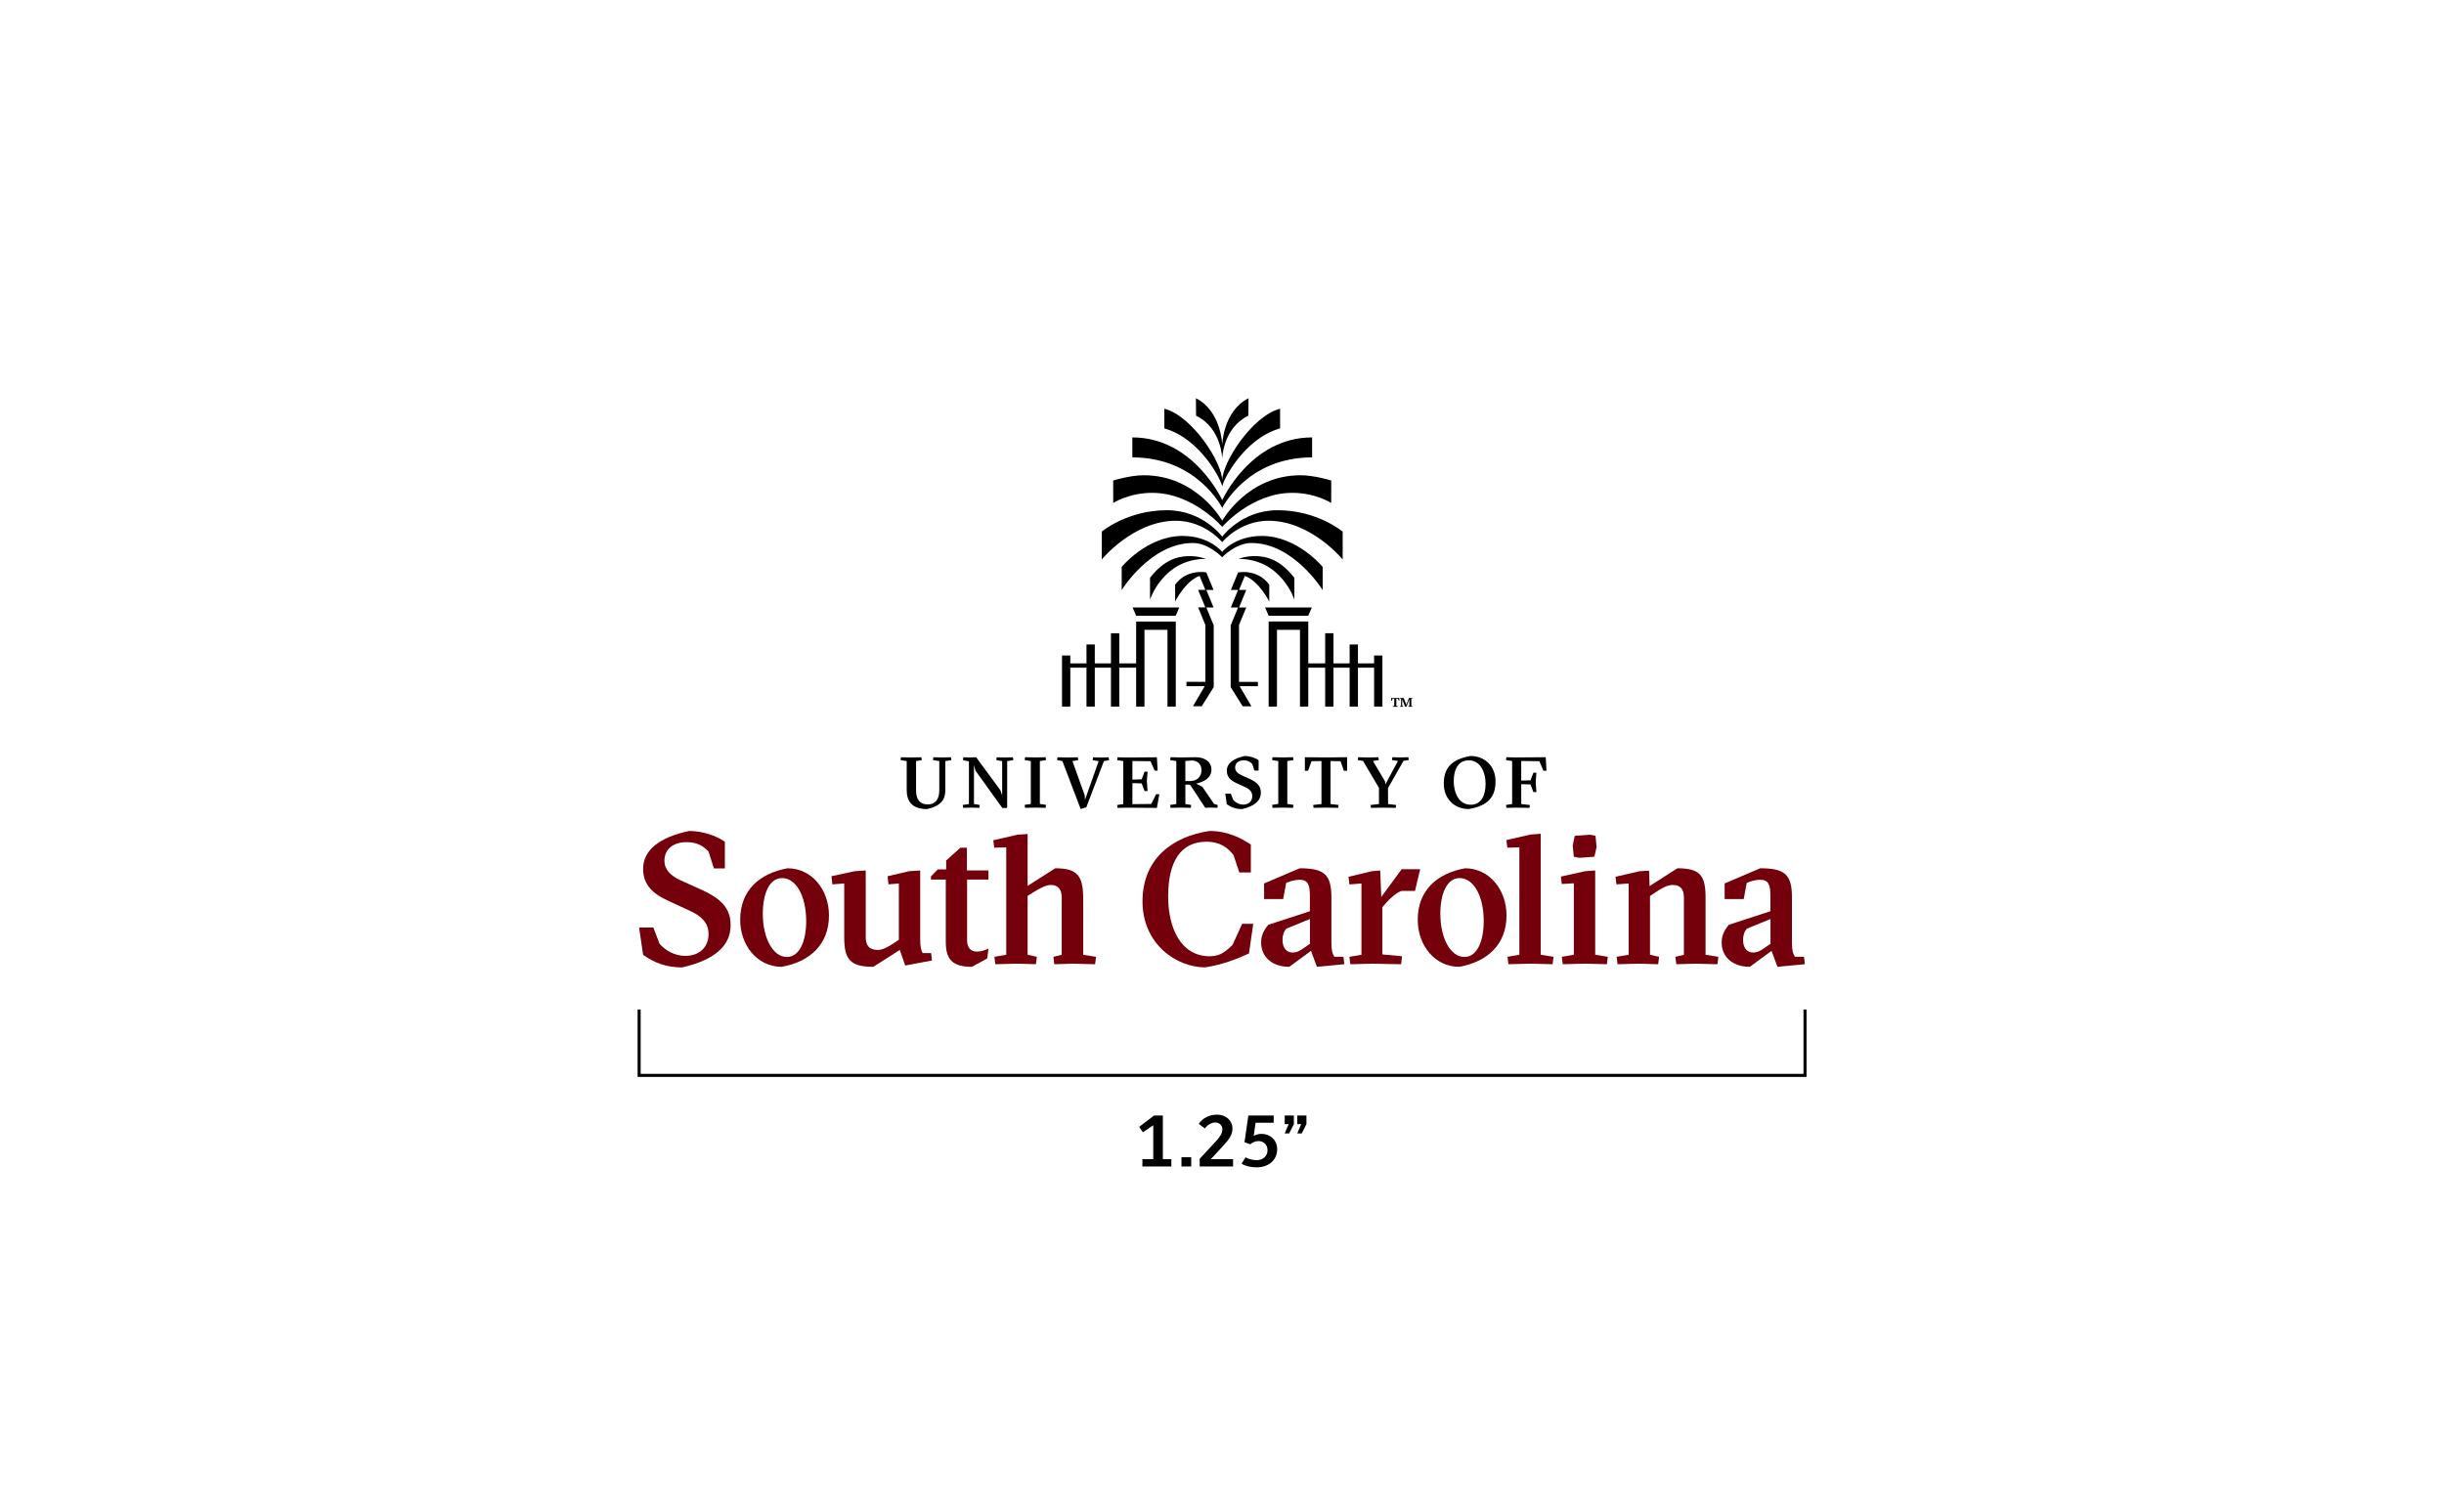 <?xml version="1.0" encoding="UTF-8"?><svg id="Layer_1" xmlns="http://www.w3.org/2000/svg" viewBox="0 0 800 494.93"><defs><style>.cls-1{fill:#73000a;}.cls-2{fill:none;stroke:#000;stroke-miterlimit:10;}</style></defs><polyline class="cls-2" points="590.84 330.51 590.84 352.09 209.21 352.09 209.21 330.51"/><g><path d="M373.94,381.91v-2.39h3.56v-11.1l-3.41,2.3-1.19-1.79,4.86-3.7h2.88v14.29h2.78v2.39h-9.48Z"/><path d="M386.73,381.91v-3.02h3.19v3.02h-3.19Z"/><path d="M392.7,381.91v-2.52l4.96-5.34c1.5-1.62,2.44-2.83,2.47-4.3,0-1.26-.99-2.25-2.3-2.25s-2.66,.85-3.43,1.96l-2.01-1.5c1.16-1.72,3.27-3.02,6-3.02,2.93,0,5.03,1.96,5.03,4.57,0,2.08-1.11,3.56-3.19,5.8l-3.89,4.21h7.28v2.39h-10.91Z"/><path d="M407.69,378.91c.92,.56,2.39,.94,3.68,.94,1.98,0,3.53-1.31,3.53-3.26,0-1.84-1.31-3-3.02-3-1.04,0-2.06,.56-2.59,1.04l-1.93-.65,1.26-8.75h8.3v2.37h-5.93l-.6,4.28c.63-.31,1.48-.65,2.52-.65,2.85,0,5.15,2.01,5.15,5.05,0,3.97-3.36,5.92-6.63,5.92-2.01,0-3.85-.44-5.01-1.21l1.28-2.08Z"/><path d="M420.53,371.1l1.28-3.05h-1.28v-2.83h3v2.83l-1.55,3.05h-1.45Zm4.11,0l1.28-3.05h-1.28v-2.83h3v2.83l-1.55,3.05h-1.45Z"/></g><g><g><path class="cls-1" d="M215.92,309.02c1.88,2.18,4.97,3.94,8.37,3.94,4.73,0,7.64-2.91,7.64-7.16,0-3.58-2.31-5.88-5.95-7.52l-7.34-3.4c-4.67-2.12-8.13-5.04-8.13-10.37,0-6.19,5.34-10.37,15.05-12.44,4.06,0,8.55,1.33,11.71,3.52v8.74h-3.58l-1.76-5.52c-1.58-1.7-3.64-3.09-7.16-3.09-4.61,0-7.28,2.49-7.28,6.07,0,3.03,2.12,4.97,5.28,6.43l7.4,3.34c5.64,2.67,9.04,5.7,8.98,11.41,0,6.25-4.61,11.22-15.89,13.77-5.28,0-9.34-1.64-12.74-4.13l-1.33-8.92h4.67l2.06,5.34Z"/><path class="cls-1" d="M271.35,299.74c0,9.46-6.25,15.16-15.47,16.8-7.95,0-13.59-6.97-13.59-15.4,0-9.59,6.25-15.16,15.47-16.86,7.95,0,13.59,6.97,13.59,15.46Zm-13.77,13.58c4.06,0,6.31-5.03,6.31-11.7,0-8.43-3.4-14.13-7.89-14.13-4.13,0-6.31,5.03-6.31,11.7,0,7.89,3.28,14.13,7.89,14.13Z"/><path class="cls-1" d="M301.22,307.62c0,2.49,.3,3.46,.79,4.43h2.79l.24,2.43-8.74,1.64-1.76-5.1-8.68,5.52c-7.7,0-9.52-2.55-9.52-9.65v-17.64l-3.88,.3-.3-2.67,7.58-1.64,3.64-.24v21.77c0,2.91,1.21,4.25,4,4.25,1.64,0,3.7-1.21,5.7-2.55l1.15-.79v-18.43l-3.4,.3-.3-2.67,7.04-1.64,3.64-.24v22.62Z"/><path class="cls-1" d="M336.36,312.59l3.03,.67-.3,2.43-6.07-.18-7.22,.18-.3-2.43,3.88-.67v-35.17l-3.94,.12-.3-2.43,7.89-1.82,3.34-.24v16.99l9.04-5.76c7.46,0,9.16,2.61,9.16,10.19v18.13l4.19,.67-.3,2.43-7.22-.18-6.13,.18-.3-2.43,2.73-.67v-18.73c0-2.85-1.33-4.13-3.58-4.13-1.76,0-3.88,1.27-5.95,2.55l-1.64,1.03v19.28Z"/><g><path class="cls-1" d="M410.23,302.46l-1.4,9.71c-3.46,1.58-8.56,3.7-14.39,4.55-9.22,0-20.46-7.52-20.46-21.6s9.97-21.32,21.98-23.05c6.13,0,10.62,2.55,13.48,4.43v9.16h-3.76l-1.94-5.76c-1.58-1.94-3.89-4.31-8.86-4.31-8.31,0-12.51,6.37-12.51,17.9,0,10.07,3.96,19.6,13.66,19.6,3.76,0,5.53-2,7.41-3.7l3.15-6.92h3.64Z"/><path class="cls-1" d="M425.44,284.28c8.07,0,10.37,2.06,10.37,9.52v14.91c0,2.55,.36,3.58,.97,4.55h2.97l.3,2.43-8.98,.85-1.94-5.22-7.1,5.22c-5.4,0-9.22-3.03-9.22-7.95,0-2.37,.91-4.13,2.37-5.82l13.59-4.43v-4.96c0-3.64-.61-5.34-3.34-5.34-1.52,0-3.22,.49-4.43,1.03l-.97,5.28h-6.25v-5.1l11.65-4.97Zm3.34,16.61l-7.7,3.15c-.91,.97-1.27,2.37-1.27,3.7,0,3.03,1.7,4.13,3.28,4.13s2.79-.85,3.58-1.4l2.12-1.46v-8.13Z"/><path class="cls-1" d="M452.14,293.68l6.67-9.1h6.06l-1.69,7.1h-4.37c-1.46,.42-3.64,2.24-5.28,4.13l-1.03,1.21v15.46l6.43,.61-.3,2.61-9.46-.18-7.16,.18-.3-2.43,3.94-.67v-23.34l-3.94,.3-.3-2.49,7.58-1.82,2.79-.24,.36,8.68Z"/><path class="cls-1" d="M493.13,299.74c0,9.46-6.25,15.16-15.47,16.8-7.95,0-13.59-6.97-13.59-15.4,0-9.59,6.25-15.16,15.47-16.86,7.95,0,13.59,6.97,13.59,15.46Zm-13.77,13.58c4.06,0,6.31-5.03,6.31-11.7,0-8.43-3.4-14.13-7.89-14.13-4.13,0-6.31,5.03-6.31,11.7,0,7.89,3.28,14.13,7.89,14.13Z"/><path class="cls-1" d="M500.98,315.51l-7.22,.18-.3-2.43,3.88-.67v-35.17l-3.94,.12-.3-2.49,7.89-1.82,3.34-.24v39.6l4.19,.67-.3,2.43-7.22-.18Z"/><path class="cls-1" d="M518.75,315.51l-7.22,.18-.3-2.43,3.94-.67v-23.4l-3.94,.24-.3-2.43,7.89-1.76,3.34-.24v27.59l4.13,.67-.3,2.43-7.22-.18Zm-3.28-41.86l4.97-.36,1.82,.36,.36,3.7-.73,3.15-4.91,.36-1.82-.36-.36-3.7,.67-3.15Z"/><path class="cls-1" d="M536.69,315.51l-7.22,.18-.3-2.43,3.94-.67v-23.34l-4,.3-.3-2.49,7.89-1.82,3.09-.18,.18,5.04,9.1-5.82c7.46,0,9.22,2.37,9.22,9.65v18.67l4.19,.67-.3,2.43-7.22-.18-6.25,.18-.3-2.43,2.79-.67v-18.73c0-2.85-1.27-4.13-3.64-4.13-2,0-3.94,1.27-5.88,2.55l-1.58,1.09v19.22l2.97,.67-.3,2.43-6.07-.18Z"/><path class="cls-1" d="M576.19,284.28c8.07,0,10.37,2.06,10.37,9.52v14.91c0,2.55,.36,3.58,.97,4.55h2.97l.3,2.43-8.98,.85-1.94-5.22-7.1,5.22c-5.4,0-9.22-3.03-9.22-7.95,0-2.37,.91-4.13,2.37-5.82l13.59-4.43v-4.96c0-3.64-.61-5.34-3.34-5.34-1.52,0-3.22,.49-4.43,1.03l-.97,5.28h-6.25v-5.1l11.65-4.97Zm3.34,16.61l-7.7,3.15c-.91,.97-1.27,2.37-1.27,3.7,0,3.03,1.7,4.13,3.28,4.13s2.79-.85,3.58-1.4l2.12-1.46v-8.13Z"/></g><path class="cls-1" d="M323.55,310.57c-1.28,.6-2.42,.99-3.84,.99-2.31,0-3.15-1.76-3.15-3.7v-19.89h6.99v-2.97h-7.05v-7.46h-2.12l-4.67,4.19v2.91h-2.74l-2.24,2.31v1.03h4.86v20.49c0,5.88,2.43,8.07,8.55,8.07l5.02-2.74,.4-3.23Z"/></g><g><path d="M432.95,193.17v-7.56s-8.3-10.14-19.91-10.14c-8.88,0-12.98,5.22-12.98,5.22,0,0-4.09-5.22-12.98-5.22-11.61,0-19.91,10.14-19.91,10.14v7.56s9.47-15.39,23.28-15.39c5.22,0,9.6,4.67,9.6,4.67,0,0,4.38-4.67,9.6-4.67,13.81,0,23.28,15.39,23.28,15.39Zm-27.39,11.44h.02l2.36-5.73h-2.36l2.36-5.73h-2.36l1.9-4.6c4.71,1.74,7.99,8.41,7.99,8.41v-5.52c-3.89-5.35-10.21-4.01-10.21-4.01l-2.36,5.73h2.36l-2.36,5.73h2.36l-2.36,5.73h-.06v20.34l3.93,6.29h2.87l-3.86-6.58h5.98v-1.42h-6.2v-18.64Zm-.13-21.63c13.99,0,18.26,13.33,18.26,13.33v-7.12c-4.58-5.9-8.96-7.07-12.85-7.12-3.09-.04-5.41,.91-5.41,.91Zm22.8,18.63l1.17-2.72h-15.29l1.17,2.72h12.95Zm21.56,13v2.58h-5.29v-6.19h-2.72v6.19h-5.29v-9.87h-2.72v9.87h-5.53v-13.71h-12.97v27.85h2.72v-25.13h7.53v25.13h2.72v-12.73h5.53v12.73h2.72v-12.73h5.29v12.73h2.72v-12.73h5.29v12.73h2.72v-16.72h-2.72Zm-49.72-55.24c0-1.64,6.89-15.71,18.94-19.11v-6.44c-9.04,2.3-18.94,17.53-18.94,23.56,0-6.02-9.9-21.26-18.94-23.56v6.44c12.04,3.41,18.94,17.47,18.94,19.11Zm0,6.94s8.11-16.56,29.42-16.56v-6.54c-20.14,0-29.42,20.55-29.42,20.55,0,0-9.27-20.55-29.42-20.55v6.54c21.31,0,29.42,16.56,29.42,16.56Zm-5.2,32.57h2.36l-2.36-5.73h2.36l-2.36-5.73s-6.31-1.34-10.21,4.01v5.52s3.28-6.66,7.99-8.41l1.9,4.6h-2.36l2.36,5.73h-2.36l2.36,5.73h.02v18.64h-6.2v1.42h5.98l-3.86,6.58h2.87l3.93-6.29v-20.34h-.06l-2.36-5.73Zm-17.73-37.52c13.39,0,22.93,11.14,22.93,11.14,0,0,9.54-11.14,22.93-11.14,7.61,0,12.74,3.31,12.74,3.31l.02-7.35s-5.49-1.72-10.05-1.72c-17.34,0-25.64,14.88-25.64,14.88,0,0-8.31-14.88-25.64-14.88-4.56,0-10.05,1.72-10.05,1.72l.02,7.35s5.13-3.31,12.74-3.31Zm22.93-11.15s.15-10.02,8.56-14.12c.05-3.27,.05-5.71,.05-5.71-8.32,4.2-8.61,15.23-8.61,15.23,0,0-.29-11.03-8.61-15.23,0,0,0,2.43,.05,5.71,8.41,4.1,8.56,14.12,8.56,14.12Zm-28.17,51.4h12.95l1.17-2.72h-15.29l1.17,2.72Zm17.39-19.54c-3.89,.05-8.27,1.22-12.85,7.12v7.12s4.28-13.33,18.26-13.33c0,0-2.32-.95-5.41-.91Zm-4.52-11.58c9.62-.03,15.3,7.01,15.3,7.01,0,0,5.67-7.04,15.3-7.01,13.92,.12,24.13,12.69,24.13,12.69v-9.12s-8.29-7.01-21.33-7.01c-11.79,0-18.1,8.66-18.1,8.66,0,0-6.3-8.66-18.1-8.66-13.03,0-21.33,7.01-21.33,7.01v9.12s10.21-12.57,24.13-12.69Zm-12.87,46.71h-5.53v-9.87h-2.72v9.87h-5.29v-6.19h-2.72v6.19h-5.29v-2.58h-2.72v16.72h2.72v-12.73h5.29v12.73h2.72v-12.73h5.29v12.73h2.72v-12.73h5.53v12.73h2.72v-25.13h7.53v25.13h2.72v-27.85h-12.97v13.71Z"/><path d="M455.9,231.18l.48-.05v-2.35h-.55s-.22,.61-.22,.61h-.23v-.86l1.36,.02,1.31-.02v.86h-.22l-.22-.59h-.54s0,2.34,0,2.34l.47,.05-.02,.22h-.79s-.8,0-.8,0l-.02-.22Zm2.38,0l.33-.05v-2.35l-.34-.05,.02-.21,.42,.02,.73-.02,.83,2v.36l.92-2.36,.61,.02,.49-.02,.02,.21-.33,.05v2.35l.33,.05-.02,.22h-.63s-.65,0-.65,0l-.02-.22,.34-.05v-1.87l.07-.5-1.02,2.63h-.42l-.86-2.09-.13-.51v2.34l.33,.05-.02,.22h-.48s-.48,0-.48,0l-.02-.22Z"/></g><g><path d="M305.4,248.87l.12-.94,3.02,.07,2.74-.07,.12,.94-1.96,.31v9.44c0,3.09-1.25,5.17-5.95,6.28-4.96,0-6.7-2.53-6.7-6.28v-9.44s-2.01-.31-2.01-.31l.12-.94,3.23,.07,3.47-.07,.12,.94-1.86,.31v9.65c0,2.88,1.23,4.55,3.85,4.55,2.43,0,3.75-1.68,3.75-4.63v-9.58s-2.05-.31-2.05-.31Z"/><path d="M318.8,263.24l1.89,.31-.09,.94-2.55-.07-2.78,.07-.12-.94,2.01-.31v-13.95s-1.94-.42-1.94-.42l.12-.94,2.08,.07,2.1-.07,7.95,10.81,.57,1.68v-11.23s-1.89-.31-1.89-.31l.09-.94,2.55,.07,2.78-.07,.12,.94-2.01,.31v15.34s-1.6,0-1.6,0l-8.8-12.25-.47-1.86v12.84Z"/><path d="M338.9,264.42l-3.37,.07-.12-.97,2.01-.31v-14.04s-2.01-.31-2.01-.31l.12-.94,3.37,.07,3.37-.07,.12,.94-2.01,.31v14.04s2.01,.31,2.01,.31l-.12,.97-3.37-.07Z"/><path d="M353.72,264.85l-5.97-15.69-1.72-.28,.12-.94,3.66,.07,3-.07,.12,.94-1.89,.31,4.04,11.26,.07,1.42,4.48-12.67-1.96-.31,.12-.94,2.67,.07,2.45-.07,.12,.94-1.68,.28-5.76,15.13-1.86,.57Z"/><path d="M378.69,247.93l.24,4.37h-.97s-1.37-3.07-1.37-3.07l-5.92-.07v6.09s3.04-.09,3.04-.09l.94-2.5h.99s-.24,3.07-.24,3.07l.24,3.26h-.99s-.94-2.5-.94-2.5l-3.04-.09v6.89s6.18-.07,6.18-.07l1.58-3.19h1.06s-.8,4.48-.8,4.48l-9.63-.07-3.26,.07-.12-.94,2.01-.31v-14.07s-2.01-.31-2.01-.31l.12-.94,3.26,.07,9.63-.07Z"/><path d="M388.01,256.92v6.32s1.91,.31,1.91,.31l-.12,.94-3.28-.07-3.37,.07-.12-.94,2.01-.31v-14.07s-2.01-.31-2.01-.31l.12-.94,3.37,.07,4.72-.07c2.97-.02,5.31,1.35,5.31,4.11,0,2.62-2.43,3.94-5,4.53l2.03,1.06,3.82,5.59,1.2,.35-.09,.92-2.22-.07-1.77,.07-4.81-7.32-.28-.26h-1.42Zm0-1.2h1.6c2.17,0,3.68-1.42,3.68-3.52,0-2.12-1.39-3.19-3.19-3.21l-2.1,.17v6.56Z"/><path d="M403.68,261.9c.73,.85,1.94,1.53,3.26,1.53,1.84,0,2.97-1.13,2.97-2.78,0-1.39-.9-2.29-2.31-2.93l-2.86-1.32c-1.82-.83-3.16-1.96-3.16-4.04,0-2.41,2.08-4.04,5.85-4.84,1.58,0,3.33,.52,4.55,1.37v3.4s-1.39,0-1.39,0l-.68-2.15c-.61-.66-1.42-1.2-2.78-1.2-1.79,0-2.83,.97-2.83,2.36,0,1.18,.83,1.94,2.05,2.5l2.88,1.3c2.19,1.04,3.52,2.22,3.49,4.44,0,2.43-1.79,4.37-6.18,5.36-2.05,0-3.63-.64-4.96-1.6l-.52-3.47h1.82s.8,2.08,.8,2.08Z"/><path d="M419.9,264.42l-3.37,.07-.12-.97,2.01-.31v-14.04s-2.01-.31-2.01-.31l.12-.94,3.37,.07,3.37-.07,.12,.94-2.01,.31v14.04s2.01,.31,2.01,.31l-.12,.97-3.37-.07Z"/><path d="M438.04,264.49l-3.99-.07-4.08,.07-.12-.94,2.71-.31v-14.07s-3.26,.05-3.26,.05l-1.13,3.14h-1.04v-4.44s6.96,.07,6.96,.07l6.87-.07v4.44s-1.06,0-1.06,0l-1.11-3.14-3.26-.05v14.07s2.62,.31,2.62,.31l-.12,.94Z"/><path d="M454.34,258.03l.02,5.22,2.64,.31-.12,.94-4.01-.07-4.11,.07-.12-.94,2.74-.31v-5.29s-5.22-8.83-5.22-8.83l-1.72-.28,.12-.92,3.35,.07,3.28-.07,.12,.92-1.89,.31,3.94,6.65,.12,1.01,4.11-7.67-1.94-.31,.12-.92,2.71,.07,2.53-.07,.12,.92-1.72,.26-5.07,8.92Z"/><path d="M489.54,255.83c0,5.22-2.62,8-8.73,9.06-4.93,0-8.21-3.54-8.21-8.31,0-5.22,2.62-8,8.73-9.06,4.93,0,8.21,3.54,8.21,8.31Zm-8.14,7.65c3.42,0,4.88-3,4.88-6.87,0-3.47-1.51-7.67-5.52-7.67-3.42,0-4.91,2.97-4.91,6.84,0,3.56,1.56,7.69,5.55,7.69Z"/><path d="M493.08,264.49l-.12-.94,2.01-.31v-14.07s-2.01-.31-2.01-.31l.12-.94,3.26,.07,9.63-.07,.24,4.44h-.97s-1.37-3.14-1.37-3.14l-5.92-.07v6.42s3.04-.09,3.04-.09l.94-2.48h.99s-.24,3.07-.24,3.07l.24,3.26h-.99s-.94-2.5-.94-2.5l-3.04-.09v6.51s2.83,.31,2.83,.31l-.12,.94-4.32-.07-3.26,.07Z"/></g></g></svg>